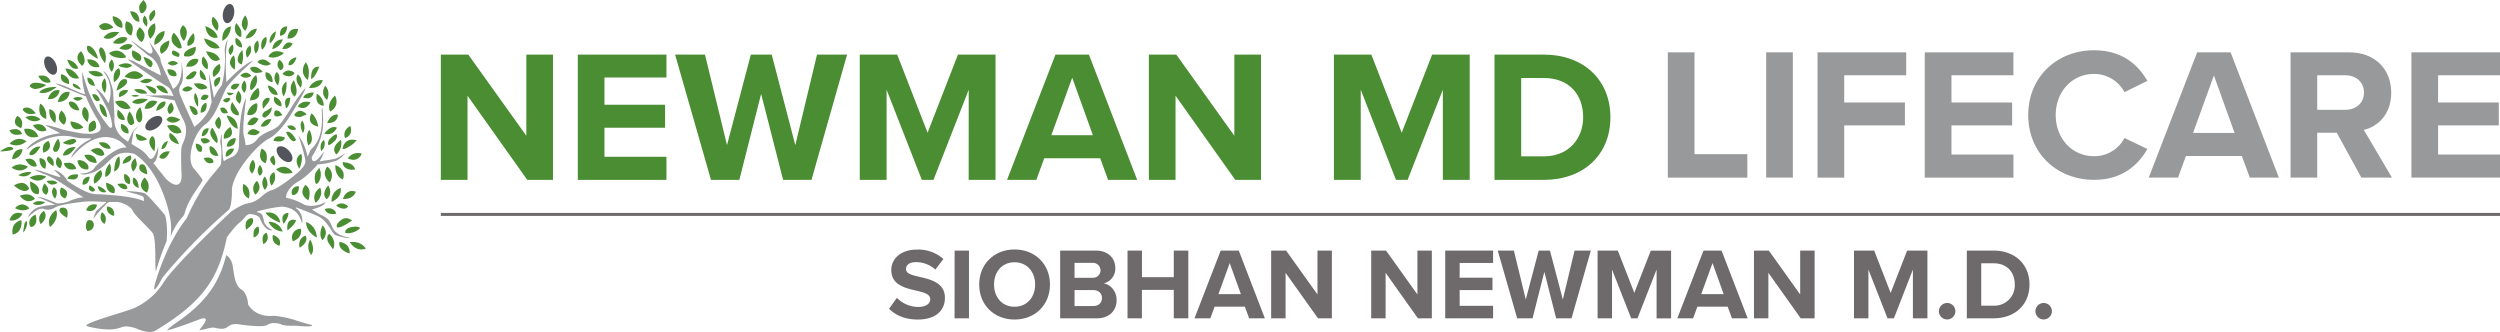 <svg xmlns="http://www.w3.org/2000/svg" id="Layer_1" data-name="Layer 1" viewBox="0 0 1135.22 150.77"><defs><style>.cls-1{fill:#52555b;}.cls-2{fill:#4a8d32;}.cls-3{fill:#97999a;}.cls-4{fill:#6e6a6b;}</style></defs><path class="cls-1" d="M71.35,58c-2,1.44-4.24,1.7-5.07.57s.1-3.22,2.07-4.66,4.24-1.7,5.07-.57-.1,3.21-2.07,4.66M106.26,6.65c-.48,2.4-2,4.12-3.35,3.85s-2.1-2.43-1.63-4.83,2-4.12,3.35-3.85,2.1,2.44,1.63,4.83M131,68.22c1.72,1.73,2.32,3.93,1.33,4.92s-3.19.39-4.92-1.33-2.32-3.93-1.33-4.92,3.19-.4,4.92,1.33M21.14,25.75c-1.27.58-1.48,2.85-.47,5.07s2.87,3.55,4.15,3,1.48-2.85.47-5.07-2.87-3.55-4.15-3"></path><path class="cls-2" d="M141.29,115.76a6.24,6.24,0,0,1-.43-7C141.47,109.84,143.22,113.37,141.29,115.76Zm17.46-.69a7.41,7.41,0,0,1-4.11-2.55,3.5,3.5,0,0,1-.51-2.62,5.45,5.45,0,0,1,3.54,1.56A4.7,4.7,0,0,1,158.75,115.07Zm5.35-1.79c-3,0-4.72-2.48-5.27-3.39h1.55a6.67,6.67,0,0,1,5.74,3A6.41,6.41,0,0,1,164.1,113.28Zm-14.92-3a4.1,4.1,0,0,1-.41-3.22,1.71,1.71,0,0,1,.8-.83c3.21,3,2.12,6,1.64,7Zm-13.12,2.21a5.35,5.35,0,0,1,.28-3.55,4,4,0,0,1,2.44-1.92,2.9,2.9,0,0,1,.31,2C138.84,110.22,137.82,111.4,136.06,112.48Zm-9.18-.9a4.42,4.42,0,0,1-2.53-1.73,4.15,4.15,0,0,1-.41-3.18,5.06,5.06,0,0,1,2.94,2.17A3.27,3.27,0,0,1,126.88,111.58Zm-7.29-.71c-.21-.71-.7-2.69,0-4a2.39,2.39,0,0,1,1.42-1.17,4.16,4.16,0,0,1,.51,2.88A3.83,3.83,0,0,1,119.59,110.87ZM133,109.56a3.91,3.91,0,0,1,3.61-5.68C136.8,104.7,137.31,107.94,133,109.56Zm13.42-.5c-.49-.57-1.86-2.67.08-6.72a5.27,5.27,0,0,1,1.49,3.25A4.82,4.82,0,0,1,146.4,109.06Zm-2.52-1.15c-1.17-.64-5-3-4.87-7.09C140.05,101.18,143.62,102.79,143.88,107.91Zm-28.65,0c-.12-.73-.36-2.76.51-4a2.36,2.36,0,0,1,1.55-1,4.12,4.12,0,0,1,.15,2.92A3.86,3.86,0,0,1,115.23,107.86ZM5.79,106.5a6,6,0,0,1,.48-4.21A5.16,5.16,0,0,1,9.75,100C9.87,101.15,10.06,105.68,5.79,106.5Zm152.41-.6a4.54,4.54,0,0,1-1.45-.21c-.08-2,2.26-2.43,2.36-2.45a10.75,10.75,0,0,1,2.41-.33c1.36,0,1.86.44,2,.66A8,8,0,0,1,158.2,105.9Zm-147.65-.28a24.48,24.48,0,0,1,.67-4.33c.21-.47.61-.84.82-.84a.12.12,0,0,1,.08,0c.07.08.23.37.13,1.39A6.83,6.83,0,0,1,10.55,105.62Zm117.78-.47a7.6,7.6,0,0,1-6.38-4.4h.21A6.3,6.3,0,0,1,128.33,105.15Zm-88.72-.29a4.47,4.47,0,0,1-.08-4.35,1.05,1.05,0,0,1,1.06-.54,4,4,0,0,1,1.14.2,2.69,2.69,0,0,1,.56,3.22,2.86,2.86,0,0,1-2.52,1.47Zm90.91-.22c-.11-.83-.28-2.85.65-4a2.45,2.45,0,0,1,2-.85,5.87,5.87,0,0,1,1.25.16C134.34,100.45,133.83,102.1,130.52,104.64Zm-18.79-.36c-.17-.77-.52-2.83.42-4.11a3,3,0,0,1,2.45-1.12,2.05,2.05,0,0,1,.34,1.5C114.82,101.4,114.16,102.72,111.73,104.28Zm41.76-1a.86.86,0,0,1-.27,0h0a.94.94,0,0,1-.33-.67c0-.48.27-1.3,1.79-2.52a3.7,3.7,0,0,1,5.13.07C155.79,103,154.06,103.3,153.49,103.3ZM22.7,103.13C21,98.74,24.55,96,25.53,95.37,26.84,99.33,23.62,102.36,22.7,103.13Zm-8.39-.07a.87.87,0,0,1-.71-.43,3.84,3.84,0,0,1-.07-2.75,4.6,4.6,0,0,1,2.65-2.42c.23.79.84,3.35-.49,4.77A2.19,2.19,0,0,1,14.31,103.06Zm4.15-1.32a4.45,4.45,0,0,1-.55-3.42,4.69,4.69,0,0,1,2-2.52,3.49,3.49,0,0,1,.77,2.67A5.74,5.74,0,0,1,18.46,101.74Zm29-.07a3.76,3.76,0,0,1-1.65-2,4.22,4.22,0,0,1,.51-3.3C47,96.81,49.06,98.48,47.48,101.67Zm81.3,0c-.31-.75-.91-2.54-.22-3.75a2.84,2.84,0,0,1,2.38-1.24C131,97.08,131.12,98.62,128.78,101.63Zm-1.56-.57c-1.22-.46-5.2-2.09-6.61-4.53a7.52,7.52,0,0,1,1.15-.09A5.13,5.13,0,0,1,127.22,101.06ZM5.43,100.15a5.89,5.89,0,0,1-1.09-.1c.21-.8,1.11-3.41,3.86-3.41a5.88,5.88,0,0,1,2,.4A5.58,5.58,0,0,1,5.43,100.15Zm25-1.23C27.58,97.31,27,96.16,27,95.48a1.37,1.37,0,0,1,.7-1.1h0a1.45,1.45,0,0,1,.26-.07l.57,0a2,2,0,0,1,1.74.75C31.05,96.14,30.61,98.18,30.41,98.92ZM51.8,98a4.43,4.43,0,0,1-2.63-1.48,3.55,3.55,0,0,1-.6-2.7h.12a3.17,3.17,0,0,1,2.38,1A4.11,4.11,0,0,1,51.8,98Zm99.29-.79c-1.36,0-3.06-.41-3.58-2.31a6.31,6.31,0,0,1,1.83-.3,3.25,3.25,0,0,1,3.36,2.44A8.64,8.64,0,0,1,151.09,97.23ZM41,95.85a5.92,5.92,0,0,1-1.86-.35,3.62,3.62,0,0,1,3.62-2.71,6.25,6.25,0,0,1,1.25.13A3.1,3.1,0,0,1,41,95.85ZM10.35,95.5a7,7,0,0,1-3.5-1,4.64,4.64,0,0,1,3.26-1.68,4.45,4.45,0,0,1,3.22,1.8A5.25,5.25,0,0,1,10.35,95.5Zm145.71-.73a6.19,6.19,0,0,1-3.39-1.42,3.73,3.73,0,0,1,2.45-1,4.6,4.6,0,0,1,3,1.4A2.58,2.58,0,0,1,156.06,94.77ZM17.19,93.07a5,5,0,0,1-2.29-.57,3.82,3.82,0,0,1,3-1.15,8.14,8.14,0,0,1,2.58.47A5,5,0,0,1,17.19,93.07Zm126.19-1a4.79,4.79,0,0,1-.64-3.18,5.82,5.82,0,0,1,2.65-3.64C145.79,86.1,146.84,89,143.38,92.11Zm7.2-.43c-.11-1-.15-4.52,4.11-6.33C154.87,86.29,155.16,89.65,150.58,91.68ZM13,91.36c-2,0-3.55-1.8-4-2.45a8.09,8.09,0,0,1,3-.63,4.46,4.46,0,0,1,3.87,2A4.6,4.6,0,0,1,13,91.36ZM140,91q-2.53-1.71-2.69-3.71A4.52,4.52,0,0,1,138.7,84C141.66,85.76,140.38,89.92,140,91Zm8.31-.54a3.26,3.26,0,0,1-1.09-2.38,6.19,6.19,0,0,1,1.87-3.84C151.17,88,148.92,90,148.3,90.46Zm8-.12-.64,0c.32-.88,1.52-3.61,4.15-3.61a5,5,0,0,1,1.74.34C161.33,87.79,160.18,90.34,156.33,90.34ZM25,90.21A4.72,4.72,0,0,1,23.64,87a3.43,3.43,0,0,1,.83-2,2.83,2.83,0,0,1,1.3,1.75A5.39,5.39,0,0,1,25,90.21Zm88-.08c-3.49-1.66-2.76-5.56-2.49-6.6C114.15,85.29,113.26,89.13,113,90.13Zm-83.45,0a3.48,3.48,0,0,1-2-1.63,4,4,0,0,1,.19-3.36c.57.18,2.25.82,2.68,2.11A3.18,3.18,0,0,1,29.51,90.13Zm103.62-1.54a.63.63,0,0,1-.49-.2,2,2,0,0,1-.2-1.38,2.73,2.73,0,0,1,2.95-2.42h.31c0,.69,0,3-1.78,3.79A2.12,2.12,0,0,1,133.13,88.59Zm-112.2-.13a2.88,2.88,0,0,1-1.73-1.94,4.5,4.5,0,0,1,1.09-3.29l1.29,1.85A2.82,2.82,0,0,1,20.93,88.46Zm95-.07a4.29,4.29,0,0,1-.55-4.67c.77-1.38,1.17-1.48,1.28-1.48s.2.2.2.2a4.11,4.11,0,0,1,.88,3.15A5,5,0,0,1,116,88.39Zm-98.64-.22a3.15,3.15,0,0,1-2.52-1c-1.24-1.43-1.16-3.92-1.09-4.77,2.18.92,3.5,2.06,3.92,3.4a3.22,3.22,0,0,1-.24,2.42Zm34.34-.51a3.24,3.24,0,0,1-2.38-1A5.07,5.07,0,0,1,48.23,83c.73.16,2.81.74,3.6,2.15a2.9,2.9,0,0,1,.05,2.52Zm15-.24a4.46,4.46,0,0,1-2.57-2.61c-.32-1.21.18-2.61,1.48-4.16A5.11,5.11,0,0,1,66.7,87.42Zm-19.43-.09a2.74,2.74,0,0,1-2-.75,3.34,3.34,0,0,1-.85-2,5.47,5.47,0,0,1,3.9,2.63A6.27,6.27,0,0,1,47.27,87.33ZM42.15,87a2.11,2.11,0,0,1-1.7-1,2.3,2.3,0,0,1,.32-1.83c2.13,1.18,2.39,1.86,2.34,2.17S42.42,87,42.15,87Zm-30.91-.28c-1.91,0-4.19-1.85-4.9-2.48a7,7,0,0,1,3.49-1.19,3.64,3.64,0,0,1,3.36,2.64A2.24,2.24,0,0,1,11.24,86.74Zm109-.49c-2.16-3.11-.59-5.41,0-6.07a5.36,5.36,0,0,1,1.19,3.87A3.78,3.78,0,0,1,120.19,86.25Zm-63.6-.34c-1.63,0-2.87-1.64-3.3-2.3a8.21,8.21,0,0,1,1.79-.23,2.81,2.81,0,0,1,2.13.75,2.29,2.29,0,0,1,.56,1.5A2.68,2.68,0,0,1,56.59,85.91ZM63,85.34a3.76,3.76,0,0,1-2.46-1.93,3.82,3.82,0,0,1,.07-2.8C62.68,81.29,62.92,84.36,63,85.34Zm60.32-1a5.22,5.22,0,0,1-.7-4.21,3.81,3.81,0,0,1,1.83-2A5.48,5.48,0,0,1,123.27,84.31Zm-85.79-.48a3.51,3.51,0,0,1,.55-2.5,3.41,3.41,0,0,1,2.57-1.14A4.19,4.19,0,0,1,39.72,83a2.87,2.87,0,0,1-2.22.86Zm-13.67,0a3.45,3.45,0,0,1-2.72-1.63,8.45,8.45,0,0,1,2-.25,4,4,0,0,1,3,1.07A4.14,4.14,0,0,1,23.81,83.78Zm35.09-.27a2.61,2.61,0,0,1-2-1,5.07,5.07,0,0,1-.45-3.66,3.93,3.93,0,0,1,2.38,2A3.81,3.81,0,0,1,58.9,83.51Zm84.82,0c-.21,0-.38-.26-.48-.48-.56-1.2-.51-4,.28-5l1.37-1.9a6.57,6.57,0,0,1-.19,6.43C144.2,83.36,143.87,83.48,143.72,83.48ZM42.88,83.42c-.34-.84-1.17-3.8,2.89-6.2a3.06,3.06,0,0,1,.49,2.13Q45.94,81.45,42.88,83.42Zm106.92-.57a5.68,5.68,0,0,1-2.33-3.94,4.88,4.88,0,0,1,1.16-3.26C152.12,78.24,150.34,81.91,149.8,82.85ZM17.12,82a6.32,6.32,0,0,1-3.65-1.36,8.74,8.74,0,0,1,4.25-1.14,8.19,8.19,0,0,1,3.27.67A5.33,5.33,0,0,1,17.12,82Zm138.55-.48c-3.48-1.65-3.47-5.44-3.39-6.54a5.79,5.79,0,0,1,3.55,3.1A4.76,4.76,0,0,1,155.67,81.51ZM33,81.48a9.1,9.1,0,0,1-2.36-.38c.18-.52.9-1.91,3.65-1.91a8.43,8.43,0,0,1,1.2.08,2.22,2.22,0,0,1-.46,1.49A2.57,2.57,0,0,1,33,81.48Zm14.84-1.14a7.36,7.36,0,0,1,2-6.08,5.77,5.77,0,0,1,.28,4.12A3.62,3.62,0,0,1,47.88,80.34ZM10.76,80.1a6.22,6.22,0,0,1-2.44-.56,9.57,9.57,0,0,1,4.83-1.45,6.75,6.75,0,0,1,1.11.08A4.15,4.15,0,0,1,10.76,80.1ZM118,79.7c-.49,0-.87-1.27-1-2.17h0a3.9,3.9,0,0,1,1.1-2.63c.45.63,1.8,2.75.57,4.3C118.37,79.53,118.14,79.7,118,79.7Zm-51.08-.53C66.1,79,64,78.33,63.4,77a2.32,2.32,0,0,1,.19-2.1,2,2,0,0,1,1-.31C65.83,74.59,66.64,76.22,66.87,79.17Zm47.64-.33a3.46,3.46,0,0,1-1.26-2.11,5.47,5.47,0,0,1,1.55-4.18C115.36,73.1,117,75.14,114.51,78.84Zm15.51,0a6.12,6.12,0,0,1-4.66-1.93,6.05,6.05,0,0,1,3.33-1.18,5.17,5.17,0,0,1,4.15,2.66A9.78,9.78,0,0,1,130,78.81ZM51.86,77.9c0-1.3.27-5.88,2.28-6.89C54.42,72.1,55.27,76.37,51.86,77.9Zm8.57,0a4.94,4.94,0,0,1-.81-3.17,4.56,4.56,0,0,1,1.85-2.92l.59,2.07C62.08,74,62.59,75.71,60.43,77.9ZM9,77.39a6.9,6.9,0,0,1-3.7-1.25,5.55,5.55,0,0,1,3.76-1.48,7.25,7.25,0,0,1,3.61,1.07A5,5,0,0,1,9,77.39Zm151.16-.34a4.84,4.84,0,0,1-3.82-1.31,3.15,3.15,0,0,1-.72-2.11c2.24.12,3.85.7,4.78,1.71a2.9,2.9,0,0,1,.79,1.67C160.86,77,160.51,77.05,160.19,77.05ZM32.5,77A3.61,3.61,0,0,1,29,74.16a8.36,8.36,0,0,1,1.89-.24,3.38,3.38,0,0,1,3.67,2.72A6.4,6.4,0,0,1,32.5,77Zm6.78-.07c-3.31,0-4-3.24-4.11-3.94a1.8,1.8,0,0,1,1-.27,4.52,4.52,0,0,1,2.42.89C40.68,75,40.17,76.5,40,76.89A5.62,5.62,0,0,1,39.28,76.94Zm-18.72-.3A3,3,0,0,1,19,75.7a5.39,5.39,0,0,1-1-3.89,3.15,3.15,0,0,1,2.36,1.09C20.93,73.73,21,75,20.56,76.64Zm115.36,0c-1.13-1.87-1.47-3.46-1-4.72a3.58,3.58,0,0,1,1.91-2C137.62,72.51,136.4,75.57,135.92,76.61ZM27.3,76.43a3.35,3.35,0,0,1-1.77-1.83,3.93,3.93,0,0,1,.65-3.29,4.19,4.19,0,0,1,1.87,2.39A3.36,3.36,0,0,1,27.3,76.43Zm-11.65-.78c-2.15,0-3.67-2.49-4.08-3.26a5.21,5.21,0,0,1,1.73-.33c2.61,0,3.29,2.66,3.42,3.39A3.16,3.16,0,0,1,15.65,75.65Zm8.57-.19c-2.43-1.53-2.93-2.64-2.91-3.31a1.56,1.56,0,0,1,.77-1.2,3.33,3.33,0,0,1,2,1.67A4.26,4.26,0,0,1,24.22,75.46Zm100.2-.31c-1.31-1.16-1.88-2.18-1.71-3a2.5,2.5,0,0,1,1.53-1.53c1,2.41.84,3.58.57,4.13A1,1,0,0,1,124.42,75.15Zm-68.79-.76a4.56,4.56,0,0,1,3.67-3.81,1.89,1.89,0,0,1,.16,1.78C58.82,73.66,56.48,74.23,55.63,74.39Zm39.75-.25c-1.84,0-2.62-1.77-2.84-2.42a10.05,10.05,0,0,1,1.62-.16,2.88,2.88,0,0,1,2.36.83,1.91,1.91,0,0,1,.39,1.41A4.17,4.17,0,0,1,95.38,74.14Zm25.19,0a3.84,3.84,0,0,1-2.09-1.82c-.61-1.24-.5-2.87.32-4.85a3.79,3.79,0,0,1,2,1.81A6.14,6.14,0,0,1,120.57,74.12Zm-76.82-.18a5.52,5.52,0,0,1-5.45-3.55,8.53,8.53,0,0,1,1.53-.14,4,4,0,0,1,3.05,1.1,4.1,4.1,0,0,1,1,2.59Zm116.82-1.37a6,6,0,0,1-2.61-.69,5.53,5.53,0,0,1,4.51-2.42,6.89,6.89,0,0,1,1.76.24A4,4,0,0,1,160.57,72.57ZM5.5,72.25c.12-1,.79-4.49,4.26-4.49l.44,0A4.84,4.84,0,0,1,5.5,72.25Zm68.31-.14a2.26,2.26,0,0,1-1.5-.68,4.19,4.19,0,0,1,4.14-2.69,5.73,5.73,0,0,1,.67,0C76.09,71,75,72.11,73.81,72.11Zm29-1a.28.28,0,0,1-.24-.1c-.08-.12-.23-.54.2-1.91a3,3,0,0,1,2.65-1.64,3.83,3.83,0,0,1,.86.11,4.9,4.9,0,0,1-2.3,3A2.78,2.78,0,0,1,102.76,71.09Zm-56.85-.33c-1.78,0-4.06-1.89-4.79-2.54a6.71,6.71,0,0,1,3.13-1c2.38,0,3,2.36,3.09,2.89A1.79,1.79,0,0,1,45.91,70.76Zm52.76,0a3.47,3.47,0,0,1-2.91-1.13,4.43,4.43,0,0,1-.55-3.3c2.35.16,3.59,3.44,3.91,4.42Zm-69.31-.15a3.41,3.41,0,0,1-.89-.12h0c.32-1.07,1.52-3.75,5.62-3.75h.22C33.72,67.67,31.9,70.57,29.36,70.57Zm-15.23-.12a.86.86,0,0,1-.79-.37c-.1-.22-.11-.74.87-1.83a4.78,4.78,0,0,1,3.58-1.76,3.9,3.9,0,0,1,.55,0c-2.22,3.71-3.54,3.82-3.69,3.82h-.08l-.07,0A.8.8,0,0,1,14.13,70.45Zm138.62-.3a3.27,3.27,0,0,1-1.05-2.35c0-1.41,1.05-2.87,3.06-4.35A6.9,6.9,0,0,1,152.75,70.15Zm-133-.78A4.8,4.8,0,0,1,19.7,66,3.85,3.85,0,0,1,22,64a3.53,3.53,0,0,1,.63,2.79C22.36,67.86,21.39,68.72,19.75,69.37Zm5.39-.47a1,1,0,0,1-.74-.27,1.8,1.8,0,0,1-.34-1.3c.49-1.43,1.52-3.83,2.31-4.33a4.63,4.63,0,0,1-.49,5.76A2.27,2.27,0,0,1,25.14,68.9Zm65.89,0a1.71,1.71,0,0,1-1.23-.51,4.6,4.6,0,0,1-.93-3.22,3.56,3.56,0,0,1,2.58,1.17,2.66,2.66,0,0,1-.07,2.53A1.56,1.56,0,0,1,91,68.88ZM0,68.76c.94-.71,3-2.07,4.51-2.07a1.78,1.78,0,0,1,1.3.48c.19.19.27.35.22.47C5.74,68.35,2.53,68.7,0,68.76Zm70.13-.05c-1.56-1.5-2.34-3-2.31-4.35A3.69,3.69,0,0,1,69,61.84a1.14,1.14,0,0,1,.79.45C70.84,63.65,70.34,67.44,70.13,68.71Zm75.67-.13c-.79-3.32.74-4.67,1.32-5A4.21,4.21,0,0,1,145.8,68.58Zm-72.17-.9-.29,0a4.09,4.09,0,0,1,2.91-3.72C76,64.93,75.23,67.68,73.63,67.68Zm82.33,0c-.23,0-.28-.08-.3-.11s-.15-.41.28-1.41A4.14,4.14,0,0,1,160,63.43a7.17,7.17,0,0,1,2,.31l-1.74,1.69C159.42,66,157,67.68,156,67.68ZM49.14,67.55a5.15,5.15,0,0,1-4.26-2.8,7.48,7.48,0,0,1,1.36-.14,4,4,0,0,1,4.08,2.79A4.89,4.89,0,0,1,49.14,67.55Zm54.27-1H103a3.88,3.88,0,0,1,3.91-3.83H107a4,4,0,0,1-.78,2.77A3.56,3.56,0,0,1,103.41,66.57ZM139.92,66c-1.33-4.8.11-6.56.66-7,1.07,2.32,1.32,4.25.73,5.58A3,3,0,0,1,139.92,66ZM7.4,66a7,7,0,0,1-3-.71,5.85,5.85,0,0,1,4.39-2.25A6,6,0,0,1,12,64.15,6.88,6.88,0,0,1,7.4,66Zm141.89-.21a.31.31,0,0,1-.34-.22,3.46,3.46,0,0,1,1-2.69l.23-.2C151,61.93,152,61,152.7,61l.14,0c.18.35.8,2-2,4A2.92,2.92,0,0,1,149.29,65.82ZM31.51,65.68a6.68,6.68,0,0,1-3-.8,10.49,10.49,0,0,1,4.69-1.81c1.23,0,1.42.8,1.45,1.06A3.92,3.92,0,0,1,31.51,65.68Zm49.72-.19c-2.16-.55-3.53-1.43-4.09-2.64a3.34,3.34,0,0,1,0-2.53A8.5,8.5,0,0,1,81.23,65.49ZM93,65.16c-1,0-1.57-.72-1.85-2.15a6.51,6.51,0,0,1,1.64-.24,2.47,2.47,0,0,1,2.52,1.43A4.36,4.36,0,0,1,93,65.16Zm5.55-.08c-2.08-1.79-3.11-3.46-3.06-5a3,3,0,0,1,.94-2.06c2.7,4.17,2.41,5.83,2.41,5.85Zm28-.84a10.23,10.23,0,0,1-2.38-.33,2.52,2.52,0,0,1,2.67-2,7.29,7.29,0,0,1,2.52.54,1.83,1.83,0,0,1-.51,1.06A3.11,3.11,0,0,1,126.56,64.24Zm6.85-.13c-1.35,0-2.92-2.76-3.51-4a1.37,1.37,0,0,1,.82-.29c1.64,0,3.38,3,3.73,3.66A1.34,1.34,0,0,1,133.41,64.11Zm-69.24-.18a2.18,2.18,0,0,1-1.68-.66,3.89,3.89,0,0,1-.75-2.51,15.15,15.15,0,0,1,5.15,2.44A6.76,6.76,0,0,1,64.17,63.93Zm37.51-1c-.14-.69-.36-3.18,2.93-5.28.32.57,1.15,2.27.51,3.57C104.66,62.22,103.5,62.8,101.68,63Zm55-.27c-.29-.75-1.09-3.55,2.39-5.45a4.77,4.77,0,0,1,.1,3.38A4,4,0,0,1,156.66,62.71ZM15.1,62.36A3.9,3.9,0,0,1,11,58.54a8.94,8.94,0,0,1,1.14-.07,5.06,5.06,0,0,1,5.23,3.58A9.45,9.45,0,0,1,15.1,62.36Zm76.73-.57h-.24c.32-3.08,1.87-3.54,2.77-3.54a2.61,2.61,0,0,1,.46,0C94.14,61.33,92.67,61.79,91.83,61.79Zm23.35-.42a7.66,7.66,0,0,1-2.83-.64c.67-1.37,1.57-2.07,2.68-2.07a3,3,0,0,1,1.54.44l1.43.74A3,3,0,0,1,115.18,61.37ZM7.71,61.21a3.52,3.52,0,0,1-3.45-2,7.34,7.34,0,0,1,2.61-.58A3.08,3.08,0,0,1,10,60.83,7.86,7.86,0,0,1,7.71,61.21Zm141.12-.28a5,5,0,0,1-1.53-.25c1.84-2.44,3.39-3,4.38-3A2.68,2.68,0,0,1,153,58C151.75,60.42,150.05,60.93,148.83,60.93Zm-68.4-.32c-2.65,0-4.13-2.74-4.52-3.58a8.84,8.84,0,0,1,2-.25,4.29,4.29,0,0,1,4.52,3.35A4.88,4.88,0,0,1,80.43,60.61Zm-22,0a3.83,3.83,0,0,1-3-1.4,3.92,3.92,0,0,1-.39-3c3.9,1.3,3.33,4,3.3,4.08v.05Zm79.11-.21c-1.16-2.39-1.11-3.82-.85-4.61a2.07,2.07,0,0,1,.63-1C139,57.69,138,59.68,137.56,60.38Zm-97.21-.67c-.1-.73-.39-3.43.95-4.13l0,0,0,0a2.38,2.38,0,0,1,1.36-.82c.65,0,.9,1,1,1.84a2.66,2.66,0,0,1-.54,2.18,3.8,3.8,0,0,1-2.73,1ZM19.2,59.64c-2.32,0-3.8-2.09-4.23-2.8a7.4,7.4,0,0,1,2.39-.45,3.76,3.76,0,0,1,3.73,2.82A4.71,4.71,0,0,1,19.2,59.64ZM133.1,59a2.66,2.66,0,0,1-2.64-1.8,4,4,0,0,1,1.36-.25,2.79,2.79,0,0,1,2.64,1.83A4.54,4.54,0,0,1,133.1,59ZM34.94,58.7A2.6,2.6,0,0,1,33,57.94a4.53,4.53,0,0,1-1-2.8c4.11.45,5.47,2.23,5.81,2.81A7.07,7.07,0,0,1,34.94,58.7Zm64.57-.09a3.81,3.81,0,0,1-1.78-2.55c-.08-1,.49-2,1.7-3.05A4.75,4.75,0,0,1,99.51,58.61Zm8.47-.09c-3.12-.87-4.67-4.88-5.07-6.06,5.08.69,5,5.73,5,5.95ZM9.6,58.21C8,57.58,7,56.74,6.78,55.72a3.88,3.88,0,0,1,1.08-3.06,3.78,3.78,0,0,1,2.05,2.2A5,5,0,0,1,9.6,58.21Zm109.84-.71a3.48,3.48,0,0,1-1.07-.18c.35-.76,1.66-3.23,4.13-3.23a3.78,3.78,0,0,1,.74.07C122.91,55,121.69,57.5,119.44,57.5Zm25.08,0c-2-.46-3.17-1.27-3.62-2.4a4.42,4.42,0,0,1,.59-3.61C143.64,53.13,144.35,56.44,144.52,57.48ZM114,56.89a3.54,3.54,0,0,1-1.71-.5c.31-.69,1.52-3.08,3.34-3.08a2.93,2.93,0,0,1,1.74.69C117.08,54.62,116,56.89,114,56.89ZM59.57,56.8c-.46,0-.9-.36-1.31-1.07-1.17-2,.09-4.4.55-5.15a8.8,8.8,0,0,1,2.12,5.3A2,2,0,0,1,59.57,56.8Zm-30.49-.18a4.39,4.39,0,0,1-2.26-2.52,4.75,4.75,0,0,1,1.08-3.94A6.4,6.4,0,0,1,30,53.9,3.77,3.77,0,0,1,29.08,56.62Zm119.84-.75h-.34a6.76,6.76,0,0,1,2.32-3.22,5.54,5.54,0,0,1,2-.7c.32,0,.41.12.43.16s.18.44-.11,1.25C152.44,55.54,150.19,55.87,148.92,55.87ZM25.07,55.8c-2.93-1.83-2.76-5.29-2.65-6.23a3.56,3.56,0,0,1,2.39,1.64C25.75,52.8,25.28,55,25.07,55.8Zm53.44-.11a4,4,0,0,1-2.87-1.31A2.3,2.3,0,0,1,77.94,53a8.17,8.17,0,0,1,3.9,1.36A5.54,5.54,0,0,1,78.51,55.69Zm-15.29-.1c-.69,0-1.23-1.43-1.37-1.93a5.11,5.11,0,0,1,1.88-5c.39,1.08,1.59,4.83.29,6.43A1.18,1.18,0,0,1,63.22,55.59Zm-23.46-.17a6.29,6.29,0,0,1-2.42-3.55,4.32,4.32,0,0,1,.9-3.32,3.29,3.29,0,0,1,1.54,1.54C40.45,51.41,40.44,53.2,39.76,55.42Zm-24.08-.34a6.29,6.29,0,0,1-4.15-1.84,6.93,6.93,0,0,1,2.86-.65,5.79,5.79,0,0,1,4,1.62A4.72,4.72,0,0,1,15.68,55.08Zm40.56-.58a3.07,3.07,0,0,1-2.5-1c-.6-.8-.68-2.06-.23-3.74.83.67,3.29,2.86,3.12,4.76ZM21,54a4.27,4.27,0,0,1-2.72-2.12,6.83,6.83,0,0,1,0-4.82C21.28,48.86,21.06,53,21,54Zm99.13-.61a1.21,1.21,0,0,1-.9-.53h0a1.7,1.7,0,0,1,.06-1.11,3.15,3.15,0,0,1,1.9-1.58l2.25-1.47a5,5,0,0,1-2.29,4.12A1.56,1.56,0,0,1,120.08,53.41Zm-71.49-.14c-3.09-.88-3.42-4.79-3.45-6.05l0,0h.06C48.09,47.82,48.53,52.09,48.59,53.27Zm87.1-.14c-1,0-1.81-.3-2-.71s.14-.77.74-1.29a2.86,2.86,0,0,1,1.9-.8A4.23,4.23,0,0,1,139.25,52l-2.06.78,0,0A2.35,2.35,0,0,1,135.69,53.13Zm-10-.23a1.39,1.39,0,0,1-1-.34,1.22,1.22,0,0,1-.23-1c.14-1.41.82-1.41,1-1.41a3.09,3.09,0,0,1,1.48.56l1.27,1.57A8.08,8.08,0,0,1,125.7,52.9Zm-17.78-.5a3.3,3.3,0,0,1-1.27-.36,3.89,3.89,0,0,1-1.85-2.23,4.39,4.39,0,0,1,.66-3.43L108.34,51c.07.19.27.93,0,1.26A.53.53,0,0,1,107.92,52.4Zm5.4-.12a5.05,5.05,0,0,1-1.1-.13,6.4,6.4,0,0,1,3.32-4.94,1.64,1.64,0,0,1,.75-.26.44.44,0,0,1,.35.15c.15.19.35.75,0,2.38A3.19,3.19,0,0,1,113.32,52.28Zm-24.58,0c-.74,0-1.51-.83-2.22-2.41L86,48c1,.15,3.75.82,3.78,3.61A1.51,1.51,0,0,1,88.74,52.25ZM14.05,51.8a4.11,4.11,0,0,1-2.13-.49c-.62-.35-1.57-1.09-1.55-1.63,0-.22.19-.42.55-.6a2.84,2.84,0,0,1,1.2-.26,4.78,4.78,0,0,1,2.62,1l1.53,1.61A6.88,6.88,0,0,1,14.05,51.8Zm62.9,0a3,3,0,0,1-.89-2,4.5,4.5,0,0,1,1.7-3.24,4.19,4.19,0,0,1,1.07,3A3.23,3.23,0,0,1,77,51.75Zm25.24-.29c-1.32,0-2-.81-2.16-2.39a2.36,2.36,0,0,1,1.07-.28c1,0,1.84.84,2.38,2.44A4.21,4.21,0,0,1,102.19,51.46ZM91.1,51.15c0-.87.21-3.95,2.57-4.49a4.72,4.72,0,0,1-.43,3.53A2.69,2.69,0,0,1,91.1,51.15Zm58.8-.49c-1.63-3.46,1.35-6.49,2.2-7.26a5.52,5.52,0,0,1,.49,4.31A5.72,5.72,0,0,1,149.9,50.66Zm-79-.32c.18-1.07,1-4.21,4.11-4.29A2.14,2.14,0,0,1,75,47.57C74.47,48.69,73.08,49.64,70.93,50.34ZM35.58,50.1a4.65,4.65,0,0,1-3.67-1.72c-.33-.52-.77-1.53-.53-2q.15-.27.69-.27a3.06,3.06,0,0,1,.56.06c2.31.42,3.16,3.06,3.38,3.88Zm21.69-.6c-1.39,0-3.36-.57-5-3.24a5.09,5.09,0,0,1,2.27-.57c1.88,0,3.49,1.14,4.79,3.4A5.57,5.57,0,0,1,57.27,49.5Zm62.22-.09a6.24,6.24,0,0,1-.2-3h0s.79-2,2.27-2h.22c.33,0,.53.15.61.34.22.52-.4,1.55-.63,1.87Zm-52.84,0a4.64,4.64,0,0,1-1-.11c.2-.81,1.06-3.62,3.82-3.62a5.7,5.7,0,0,1,2,.44C71.09,46.89,69.32,49.41,66.65,49.41Zm63.3-.22c-.25-.74-.9-2.94-.13-4.09a1.85,1.85,0,0,1,1.65-.72l.36,0C131.77,45.23,131.45,48.2,130,49.19Zm7.56-.14a4.72,4.72,0,0,1-2.3-.69,4.37,4.37,0,0,1,3.94-2.18,7,7,0,0,1,1.81.25C140.64,47.11,139.56,49.05,137.51,49.05Zm-47.7-.59c-.07-.05-.34-.27-.9-1.45-1.3-2.8-.6-4.29-.23-4.81A7.47,7.47,0,0,1,90,46.77,4.11,4.11,0,0,1,89.81,48.46Zm38-.17a4.2,4.2,0,0,1-3.13-1.89,3.19,3.19,0,0,1-.07-2.45C127.87,45.08,127.91,47.53,127.83,48.29ZM147,48a3.36,3.36,0,0,1-2.61-1.28c-1-1.34-.67-3.39-.51-4.15A6.22,6.22,0,0,1,147,48Zm-84.33-.82A6.39,6.39,0,0,1,60,46.53c.26-.47,1.24-1.72,4.39-1.72a16.26,16.26,0,0,1,2.72.25A6.2,6.2,0,0,1,62.65,47.14Zm45.24-.94c-.09-.08-1.84-1.68.33-5,.61.57,2.34,2.63.58,5.92Zm-5.12.29a2.08,2.08,0,0,1-1.51-1,3.92,3.92,0,0,1,2.27-1.12,1.23,1.23,0,0,1,1.11.68C104,46,103.39,46.49,102.77,46.49ZM26.26,46.3c.23-1,1.26-4.6,4.49-4.6a5.24,5.24,0,0,1,.86.07,4.85,4.85,0,0,1-1.25,3A5.63,5.63,0,0,1,26.26,46.3Zm18-.4c-.94,0-1.77-1-2.4-3a2.25,2.25,0,0,1,.75-.13c.83,0,2,.47,2.75,2.69A1.76,1.76,0,0,1,44.29,45.9Zm-9-.16a2.77,2.77,0,0,1-2-1.1,4.22,4.22,0,0,1,2.18-.58,5.61,5.61,0,0,1,2.14.46A3.42,3.42,0,0,1,35.27,45.74Zm78.3-.08c0-.8.28-3.39,3.67-5.8a5.25,5.25,0,0,1,.36,3.7,3.1,3.1,0,0,1-2,1.73Zm-21.23-.29c-.36,0-.82-.09-1-.38s.23-1.12.42-1.35A1.65,1.65,0,0,1,93.19,43a3.16,3.16,0,0,1,1.51.45,2.34,2.34,0,0,1-2.25,2Zm56.2,0a4.68,4.68,0,0,1-1.79-3,5.27,5.27,0,0,1,.9-3.38C150.06,41.28,148.94,44.44,148.54,45.36ZM22.28,45a5.24,5.24,0,0,1-.55,0c.3-.94,1.52-4.09,4.39-4.09a5.08,5.08,0,0,1,.93.1A4.47,4.47,0,0,1,22.28,45Zm117.21-.39a6.53,6.53,0,0,1-1.79-.28c.18-.58,1-2.25,4.7-2.36A2.74,2.74,0,0,1,139.49,44.63Zm-85.33-.52a2.73,2.73,0,0,1,.31-2.31A3.26,3.26,0,0,1,57,40.89a7.19,7.19,0,0,1,1.23.1C57.39,43,54.92,43.87,54.16,44.11Zm7.2-.18a3.17,3.17,0,0,1-1.73-.49,7.46,7.46,0,0,1,2-.32,2.32,2.32,0,0,1,1.49.41A4.35,4.35,0,0,1,61.36,43.93Zm72.41,0a5.46,5.46,0,0,1-1.78-3.8,6,6,0,0,1,1.43-3.67c2,4.61,1,6.48,1,6.5Zm-5-.13c-2-3.8.38-6.09,1.3-6.78C130.39,41.15,129.21,43.15,128.73,43.79Zm-24.41-.5c-.76,0-1.16-.83-1.32-1.3l3.09.29A2.82,2.82,0,0,1,104.32,43.29Zm21-.21c-2.77,0-3.56-3.25-3.74-4.28A5.8,5.8,0,0,1,126.15,43,4.57,4.57,0,0,1,125.27,43.08Zm-55.13-.53c-1.15,0-3.21-2.38-4.23-3.72,1.17.16,4,.67,4.78,1.92a1.32,1.32,0,0,1,.12,1.2C70.62,42.49,70.33,42.55,70.14,42.55Zm-5,0a5.16,5.16,0,0,1-4.36-1.9,10.24,10.24,0,0,1,1.9-.2c2.73,0,3.76,1.38,4.08,1.95A9.39,9.39,0,0,1,65.17,42.52Zm11.19-.13A6.21,6.21,0,0,1,71,39.15a4.11,4.11,0,0,1,1.45-.29C74.84,38.86,76,41.49,76.36,42.39Zm-28.78-.14a5.83,5.83,0,0,1-1.38-4.19,4.42,4.42,0,0,1,1.36-2.56A8.52,8.52,0,0,1,47.58,42.25Zm-28,0a4.92,4.92,0,0,1-1.83-.34c.4-.61,2.11-2.46,8-2.47C24.74,40.26,22.25,42.22,19.57,42.22ZM111,42.15a3.79,3.79,0,0,1-1.28-2.42,4.24,4.24,0,0,1,1.35-3.17A5.11,5.11,0,0,1,111,42.15Zm-26.31-.57a3,3,0,0,1-1.95-.79,3.61,3.61,0,0,1,2.6-1.58,3.09,3.09,0,0,1,2.07.94A4,4,0,0,1,84.71,41.58Zm-31.79-.41c.28-1.33,1.28-5.26,3.56-5.26a2.52,2.52,0,0,1,.86.17h0a1.29,1.29,0,0,1,.39,1.06C57.63,38,56.71,39.36,52.92,41.17ZM114,40.84a.28.28,0,0,1-.25-.16c-.43-.68,0-2.9.25-3.52s1.26-2.61,2.32-3A5.34,5.34,0,0,1,115.22,40C114.54,40.74,114.18,40.84,114,40.84Zm-7.8-.16a1.93,1.93,0,0,1-1.31-.64,1.73,1.73,0,0,1,.38-1.24,2.92,2.92,0,0,1,2.34-.79,10,10,0,0,1,1.17.08C108.49,38.81,107.52,40.68,106.23,40.68Zm-69.57,0c-2.77-.69-3.4-1.52-3.53-2a.91.91,0,0,1,.16-.79C35.67,38.68,36.43,40,36.66,40.64Zm55.16,0c-2.09,0-3.36-2-3.76-2.72a13.74,13.74,0,0,1,1.74-.13c3.23,0,4.18,1.57,4.4,2.09A4.57,4.57,0,0,1,91.82,40.6Zm-75.47-.25a3.65,3.65,0,0,1-2.84-1.28c.08-.36.53-1.58,2.77-1.58A13.33,13.33,0,0,1,21,38.6,8.91,8.91,0,0,1,16.35,40.35Zm125.12-.43a8.79,8.79,0,0,1-1.08-.07,6.08,6.08,0,0,1,5.49-3.56,5.74,5.74,0,0,1,.7,0C145.74,39.29,143.35,39.92,141.47,39.92Zm-4.87-.17c-2.89-3-1.78-5.38-1.36-6A4.84,4.84,0,0,1,136.6,39.75Zm-38.89-.32a3.68,3.68,0,0,1-.23-3A3.22,3.22,0,0,1,100,35,4.55,4.55,0,0,1,97.71,39.43ZM43.06,39a3.72,3.72,0,0,1-2.52-1,3.67,3.67,0,0,1-.82-2.75C40.4,35.25,42.39,35.6,43.06,39Zm83.17-.24a4.9,4.9,0,0,1-1.59-3.36,4.28,4.28,0,0,1,1-2.71C127.76,34.23,126.64,37.71,126.23,38.77Zm-94.94-.59c-.63-.11-2.56-.56-3.34-1.88a3,3,0,0,1-.06-2.61,5.36,5.36,0,0,1,3,2A3.3,3.3,0,0,1,31.29,38.18Zm34.78-.42a6,6,0,0,1-2.5-.63,5,5,0,0,1,3.33-1.34,5.49,5.49,0,0,1,2.28.53A4.12,4.12,0,0,1,66.07,37.76Zm-44.48-.2c-1.22,0-2.91-.54-4.19-3.06A6.85,6.85,0,0,1,19,34.3a3.87,3.87,0,0,1,4,3A4.12,4.12,0,0,1,21.59,37.56Zm30.17-.26c-.22-1.13-.72-5,2.26-6.35a4.28,4.28,0,0,1,.44,2.85A5.8,5.8,0,0,1,51.76,37.3Zm72,0a3.68,3.68,0,0,1-2.69-1.5,4.11,4.11,0,0,1-.4-3C123.7,33.15,123.83,36.33,123.8,37.25Zm-30.31-1a2.54,2.54,0,0,1-2.19-.92c-.84-1.12-.52-3-.35-3.74a7.07,7.07,0,0,1,2.7,4.66Zm46.3,0a5.53,5.53,0,0,1-2.21-3.73,6.46,6.46,0,0,1,1.33-4.25C141,31,140.11,35.07,139.79,36.23ZM85.58,36l-.48,0h0s-.5-.12-.57-.44,0-.67,1.18-1.56c.05,0,1.43-1.65,2.65-1.65a1.23,1.23,0,0,1,.93.44C89.13,33.36,88.28,36,85.58,36Zm55.72-.08c-.11-2.25.27-3.86,1.13-4.78a2.76,2.76,0,0,1,2-.85,3.4,3.4,0,0,1,.51,0C143.41,34.64,141.87,35.68,141.3,35.92Zm-80-.09a13.59,13.59,0,0,1-4.76-1c.55-.66,2.27-2.48,4.46-2.48a5.47,5.47,0,0,1,4,2.08A4.32,4.32,0,0,1,61.35,35.83Zm-26.69-.16c-3.32,0-4.59-3.52-4.89-4.51H30c3.43,0,5.41,3.41,5.9,4.37A5.62,5.62,0,0,1,34.66,35.67Zm77-.37a3.57,3.57,0,0,1-2.43-1A3.59,3.59,0,0,1,111.64,33a3.23,3.23,0,0,1,2.43,1.41A4.24,4.24,0,0,1,111.64,35.3ZM97,35a3.8,3.8,0,0,1-.32-2.56,5.76,5.76,0,0,1,3-3.39,3.19,3.19,0,0,1,.35,2.06C99.86,32.46,98.83,33.77,97,35Zm-52.47-.29a5.55,5.55,0,0,1-4.43-2.25,17.5,17.5,0,0,1,2.38-.18,5.14,5.14,0,0,1,3.66,1.07,1.81,1.81,0,0,1,.54,1A7.26,7.26,0,0,1,44.55,34.72Zm86.64-.06a5.42,5.42,0,0,1-2.94-1.08l.08,0,0,0A3.68,3.68,0,0,1,131.08,32a4.18,4.18,0,0,1,2.69,1.17A3,3,0,0,1,131.19,34.66Zm-52,0a6.07,6.07,0,0,1-1.75-.35h0A3.87,3.87,0,0,1,76,31.49c.15,0,.39,0,.67,0,1.07,0,2.94.25,3.4,1.89a1.09,1.09,0,0,1,0,1A1,1,0,0,1,79.15,34.62Zm37.59-1.54a3,3,0,0,1-3.2-2.23,3.31,3.31,0,0,1,1.8-.56c1.85,0,3.39,1.68,3.91,2.32A7.79,7.79,0,0,1,116.74,33.08Zm-66-.52a4.47,4.47,0,0,1-1.29-2.9A3.76,3.76,0,0,1,50.81,27,4.63,4.63,0,0,1,50.77,32.56Zm76.64-.68A3.57,3.57,0,0,1,126,29.33a3.31,3.31,0,0,1,.9-2.17,4,4,0,0,1,1.76,2.44,2.52,2.52,0,0,1-.35,1.73Zm-20.8-.34a4.1,4.1,0,0,1-2.2-3.05,4.68,4.68,0,0,1,1.71-3.33C107,26.32,106.81,29.84,106.61,31.54Zm-12.44-.06a4.6,4.6,0,0,1-2.43-2.79,4.51,4.51,0,0,1,.54-3.14C95.05,28.34,94.45,30.76,94.17,31.48Zm-59.5-.23c-2.63,0-3.8-3.12-4.12-4.15a5.91,5.91,0,0,1,5,4A3.81,3.81,0,0,1,34.67,31.25Zm23.09-.43c-.92-.05-3.24-.35-4-1.17a7.7,7.7,0,0,1,3.43-.93,4.68,4.68,0,0,1,1.92.4c.76.34.8.59.79.65C59.83,30.17,58.6,30.63,57.76,30.82Zm10.77-.29c-2-.46-3-3.62-3.38-4.73,2.44.7,3.86,1.64,4.11,2.72A2.33,2.33,0,0,1,68.53,30.53ZM44,30.5a4,4,0,0,1-4.37-3.56H40c4.1,0,5,2.68,5.16,3.48A8.5,8.5,0,0,1,44,30.5Zm41.58-.23a10.34,10.34,0,0,1-1.08-.06c.29-.85,1.42-3.5,4.11-3.5a5.21,5.21,0,0,1,1.46.23,3.4,3.4,0,0,1-.88,2.11A4.79,4.79,0,0,1,85.58,30.27Zm-48.24-.35c-.51-.42-2.16-1.92-2.18-3.72a3.82,3.82,0,0,1,1.64-2.95,7.25,7.25,0,0,1,1.66,4.4A3.41,3.41,0,0,1,37.34,29.92Zm83.44-.16a6.89,6.89,0,0,1-3.88-1.58A3,3,0,0,1,119.21,27a4.26,4.26,0,0,1,2.35.85L123,29A3.53,3.53,0,0,1,120.78,29.76Zm-42.4-.05a3.14,3.14,0,0,1-2.2-1,3.38,3.38,0,0,1,2.31-1,3.77,3.77,0,0,1,2.36,1A4,4,0,0,1,78.38,29.71Zm53.08-.1a2.56,2.56,0,0,1-.39,0,2.67,2.67,0,0,1,.38-1.76A4.79,4.79,0,0,1,134.64,26C134.4,26.94,133.54,29.61,131.46,29.61Zm-21.71-.36a2.36,2.36,0,0,1-1.59-1.13c-.47-.91-.24-2.23.69-3.93L110,22.71A11.4,11.4,0,0,1,109.75,29.25Zm-62.1-.57C45,25.24,45,23,45,22.93c0-.58.38-1.4.89-1.4.24,0,.75.19,1.45,1.43A7.51,7.51,0,0,1,47.65,28.68Zm15.83-.9a4.35,4.35,0,0,1-3.2-2,3.88,3.88,0,0,1-.15-2.93c2.42.89,3.81,1.95,4,3.07A2.16,2.16,0,0,1,63.48,27.78ZM98,27.64c-2.41,0-4-3.25-4.43-4.32,4.91.4,6.05,3.05,6.26,3.72A3.39,3.39,0,0,1,98,27.64Zm-53.52-1c-1.09-.2-3.42-2.15-4.27-2.93a3.11,3.11,0,0,1-.64-2.63.48.48,0,0,1,.48-.31,2.4,2.4,0,0,1,1.19.46C43.49,22.67,44.29,25.72,44.48,26.65Zm11.06-.27c-1.11,0-4.74-.16-6-2.29A6.48,6.48,0,0,1,52.86,23a4.49,4.49,0,0,1,3,1.15c1.33,1.16,1.34,1.65,1.28,1.8s-.63.39-1.11.39h-.49Zm56.62-.2c-1.41-3.54.76-5.1,1.44-5.49C115,23.45,112.9,25.56,112.16,26.18Zm11.83,0a4.94,4.94,0,0,1-2.12-.45,4.2,4.2,0,0,1,3.87-2.48,7.34,7.34,0,0,1,3.18.85A7.68,7.68,0,0,1,124,26.14Zm-42.92-.31c-2.21-.44-2.84-1.12-3-1.62a1.58,1.58,0,0,1,.44-1.36c2.25.63,2.86,1.36,3,1.86A1.33,1.33,0,0,1,81.07,25.83Zm4.09-.2a7,7,0,0,1-1.56-.18,2,2,0,0,1,.25-1.5c1-1.64,4.06-2.51,5-2.74a4.48,4.48,0,0,1-.89,3.39A3.58,3.58,0,0,1,85.16,25.63ZM104.63,25a2.8,2.8,0,0,1-.81-2.28,4.22,4.22,0,0,1,1.86-2.52A4.38,4.38,0,0,1,104.63,25Zm-31.4-.57a3.41,3.41,0,0,1-.46-2.69c.39-1.36,1.76-2.49,4.06-3.36A6.12,6.12,0,0,1,73.23,24.42Zm42.86-.1a5.59,5.59,0,0,1-.41-4.35,3.28,3.28,0,0,1,1.49-1.6C118.18,22,116.69,23.77,116.09,24.32ZM119,22.63a5.46,5.46,0,0,1,.08-4.26,3.72,3.72,0,0,1,1.87-1.67A6.36,6.36,0,0,1,119,22.63Zm-62,0A8,8,0,0,1,54.21,22a5.58,5.58,0,0,1,3.95-2,3.72,3.72,0,0,1,2,.55A3.13,3.13,0,0,1,57,22.59Zm66.63-.26c.59-4.15,3.81-4.48,4.81-4.48h0A6.79,6.79,0,0,1,123.58,22.33Zm5.12-.1-.52,0c.77-1.94,1.79-3,3-3a2.88,2.88,0,0,1,1.62.58A4.11,4.11,0,0,1,128.7,22.23Zm-47-.23c-1,0-2.49-1.45-3-2a4.15,4.15,0,0,1,.17-5.2,12.58,12.58,0,0,1,3.6,6.68A.86.86,0,0,1,81.67,22Zm16.24,0c-3.81,0-5-3.44-5.33-4.58,5.69,1.44,6.84,3.69,7.06,4.36A7.81,7.81,0,0,1,97.91,22Zm12-.49a3.43,3.43,0,0,1-2.69-1.35,3.89,3.89,0,0,1-.23-3A4.38,4.38,0,0,1,109.91,21.47Zm-24.63-.6c-1.24-1.77,1.59-5,2.46-5.9a4.83,4.83,0,0,1,.12,4.13A4,4,0,0,1,85.28,20.87ZM70.14,20.4a5.66,5.66,0,0,1,4.59-6.32C74.78,15,74.64,18.42,70.14,20.4ZM53.7,19.88a9.78,9.78,0,0,1-2.4-.33,5.61,5.61,0,0,1,4.56-2.73,5.1,5.1,0,0,1,2,.4C57.27,19,55.89,19.88,53.7,19.88Zm68.81-.19a5.15,5.15,0,0,1,2.72-5.46A6.82,6.82,0,0,1,122.51,19.69Zm-58.18-.58A5.1,5.1,0,0,1,62,16a4.35,4.35,0,0,1,1.48-3.6,5.23,5.23,0,0,1,2.15,3.17A4.51,4.51,0,0,1,64.33,19.11Zm19.17-.52a6.28,6.28,0,0,1-1.7-4.66,4,4,0,0,1,1.36-2.47,4.37,4.37,0,0,1,1.68,2.94A6.66,6.66,0,0,1,83.5,18.59Zm17.49,0c-.15-2.28.29-4,1.32-5.18A4.38,4.38,0,0,1,104.88,12C104.5,16.45,101.88,18.11,101,18.55ZM68.2,17.63a5.27,5.27,0,0,1-.9-3.87,5.09,5.09,0,0,1,3-3.19A6.76,6.76,0,0,1,68.2,17.63Zm-19.13,0A4.86,4.86,0,0,1,47,17.11a6.25,6.25,0,0,1,5.37-2.64,10,10,0,0,1,1.77.17C53.52,15.43,51.6,17.6,49.07,17.6Zm82.23-.12a4.84,4.84,0,0,1-.74-.05,5.39,5.39,0,0,1,1.25-3.36,3.42,3.42,0,0,1,2.57-1,6.55,6.55,0,0,1,1,.09C135.27,14.08,134.51,17.48,131.3,17.48Zm-19.9,0a11.15,11.15,0,0,1,2.54-3.52A6.39,6.39,0,0,1,116.4,13c.13,0,.2,0,.22.05a.19.19,0,0,1,0,.13c-1,3.83-3.89,4.25-5.1,4.25Zm-13.54-.32c-3.75,0-4.49-4.11-4.62-5.35,4.92,1.82,5.51,4.54,5.58,5.27A6.54,6.54,0,0,1,97.86,17.12Zm11.43-.43a2.29,2.29,0,0,1-.94-.35,3.86,3.86,0,0,1-1.61-2.83,4.2,4.2,0,0,1,.58-3.08c.56.65,2.27,2.76,2.27,4.12,0,.24,0,.47,0,.69,0,.63,0,1.22-.15,1.39C109.43,16.66,109.39,16.69,109.29,16.69Zm18-.38a4.08,4.08,0,0,1,.57-3.34,3.3,3.3,0,0,1,2.45-1.05C130.48,15.34,128.05,16.14,127.29,16.31Zm-67.68-.19a4.06,4.06,0,0,1-2.19-1.79,5.83,5.83,0,0,1-.14-4.66,3.52,3.52,0,0,1,2.48,1.4C60.5,12.2,60.45,13.9,59.61,16.12ZM111.37,14a4.24,4.24,0,0,1-1.58-3,6.3,6.3,0,0,1,1.58-4A5.9,5.9,0,0,1,111.37,14ZM98.58,14c-.8-.71-3.59-3.47-1.87-6.4C97.52,8.2,100.43,10.71,98.58,14Zm-51.07-.36A2.4,2.4,0,0,1,45,11.85a4,4,0,0,1,2.84-1.37,5.28,5.28,0,0,1,3.69,2A9.73,9.73,0,0,1,47.51,13.63Zm8-1c-.83-.06-4.11-.62-4.36-5.27a5.72,5.72,0,0,1,3.59,1.78A4.33,4.33,0,0,1,55.53,12.67Zm11.13-.59a4.23,4.23,0,0,1-1.73-2.51,3.18,3.18,0,0,1,.79-2.51A5.27,5.27,0,0,1,66.66,12.08Zm-3.48-2.2c-2.57,0-3.78-3.66-4.06-4.7h.15a3.83,3.83,0,0,1,3,1.17,5.12,5.12,0,0,1,1,3.53Zm5.13-.19A3.27,3.27,0,0,1,67.86,7,4.87,4.87,0,0,1,70.2,4.47C71.32,7.08,69,9.14,68.31,9.69ZM64.32,6a1,1,0,0,1-.48-.12c-.19-.36-1.33-2.67-.06-4.24L65.12,0c.56.55,2.16,2.4,1.06,4.4C65.44,5.73,64.76,6,64.32,6Z"></path><path class="cls-3" d="M70.73,123.35a42.56,42.56,0,0,1-.18-4.87c0-4.76-.1-11.27-1.31-12.79-.86-1.07-2.27-2.5-3.76-4-2.3-2.33-4.68-4.74-5.22-6-.89-2.13-5.2-4-7.34-4h-.48c-.47,0-.88,0-1.26,0s-.59,0-.85,0a2.24,2.24,0,0,0-1.55.47c-.85.73-4.33,4.57-4.48,4.73a18.29,18.29,0,0,1-1.95,2.36,2.93,2.93,0,0,1,.19-.59c.81-2.07,1-2.6,1.05-2.74.35-.31,3.66-3.28,4.29-3.71.17-.12.32-.24.28-.39s-.23-.15-.3-.15l-.31,0-.29,0h-.08c-.08,0-3-.21-5.88-.21a28.64,28.64,0,0,0-3.86.2c-.43.05-10.73,1.23-12.32,2.5a6.1,6.1,0,0,1-3.36,1.08,5.05,5.05,0,0,1-1.84-.35,2.32,2.32,0,0,0-.84-.15c-2.13,0-4.82,2.53-6.12,3.74l-.29.28A7.92,7.92,0,0,1,17.78,94a30.54,30.54,0,0,1,5.77-.88,6.53,6.53,0,0,0,1-.11l.44-.11-7.67-3.35s.06-.08.25-.08c.72,0,2.77.51,8.39,2.91H26a16.59,16.59,0,0,0,4.78-.76,21.83,21.83,0,0,1,6.67-2l.47,0-8.53-5.5c-.05,0-5.34-3.73-9.54-5.14L15.28,77a24.54,24.54,0,0,1,3.66.75c.29.1,7.32,2.61,8.19,2.61a.24.24,0,0,0,.2-.08l.05-.06v-.09c-.11-.47-2.05-2.23-3.06-3.08a9.7,9.7,0,0,1,6.21,5c.37.29,8,5.77,12.66,6.12.17,0,16,.37,21.94,3.09l.2.09,0-.22s.12-1.43-.45-1.94a24.21,24.21,0,0,0-4.31-1.39c-1.24-.34-2.71-.76-3.36-1h.47c2,0,6.9.44,8.1,1,1.54.74,9,9.71,9.08,9.8h0s1.45,3.06.82,11.85A125.48,125.48,0,0,0,71,122.47,5.68,5.68,0,0,1,70.73,123.35Z"></path><path class="cls-3" d="M75.92,150h0c0-.07.26-.76,5.26-4.25,12.17-8.51,18.42-17.19,21.54-29.92.57.34,2.44,1.69,3,5.14l.16,1.15c.55,3.81,1.11,7.74,3.81,9.4s3,6.68,3,6.73,2.56,5.22,9.9,5.22c.58,0,1.18,0,1.78-.09a47.31,47.31,0,0,1,9.74,2,75.18,75.18,0,0,0,7.44,2.19c.05,0,.2.18.18.26s-.17.37-2.39.37h0c-1.19,0-2.79-.1-4.77-.28,0,0-.94,0-2.11,0-2.7,0-4.5-.28-5.06-.79a11.6,11.6,0,0,0-3-.41,4.75,4.75,0,0,0-3,.8c-.34.27-1.26.59-3.68.59a71.39,71.39,0,0,1-8.28-.69,9.34,9.34,0,0,0-2.2-.25,5.75,5.75,0,0,0-3.84,1.21,4,4,0,0,1-2.77.91,13,13,0,0,1-2.64-.35,7.67,7.67,0,0,0-1.33-.2,16.55,16.55,0,0,0-2.9.57,19.06,19.06,0,0,1-3,.59.41.41,0,0,1-.21,0c0-.09.46-.65.84-1.15,1.28-1.68,2.31-3.12,2-3.84a.83.83,0,0,0-.82-.37,6,6,0,0,0-1.81.4c-.09,0-8.35,3.33-14.68,5.06Z"></path><path class="cls-3" d="M67.91,150.77a16,16,0,0,1-5.12-1.25,16.34,16.34,0,0,0-5.38-1.3,6.45,6.45,0,0,0-2.25.39,16.58,16.58,0,0,1-6,1,40,40,0,0,1-9.33-1.41c-.58-.14-.63-.3-.63-.34,0-1,7.51-3.34,13-5.06,4.61-1.44,9-2.8,10.15-3.61a29.82,29.82,0,0,0,11.8-10.76c4.75-7.59,25.88-27.7,30.06-31.65a6.53,6.53,0,0,1,1.17-1c4.55-2.88,5.49-3.09,7.38-3.5.44-.09.93-.2,1.53-.35a14.25,14.25,0,0,0,4.83-3,11.7,11.7,0,0,1,4-2.49c3.74-.92,12.69-8.33,13.44-9.37a9.11,9.11,0,0,1,.64-.78,4.9,4.9,0,0,0,1.45-2.73c.22-1.68-2.55-10.27-2.67-10.64a11.64,11.64,0,0,1-.51-1.49c.18.25.48.71.73,1.13a22.11,22.11,0,0,1,3.34,8.16l.09.45.2-.42c.28-.57.48-1,.64-1.4a5,5,0,0,1,1.16-1.9c5-4.77,4.68-12.53,4.53-16.26a7.44,7.44,0,0,1,.06-2.23c.23.16.5,2.41.5,7,0,7.81-5.12,15.26-5.17,15.33l0,0v0c0,1.27.39,1.92,1,1.92,1.17,0,2.95-2.16,4.54-4.26l.12-.16a19.24,19.24,0,0,1-1.94,4.24l-.23.33.39-.09c.31-.07,1-.2,1.81-.35A50.13,50.13,0,0,0,152.48,72a29.55,29.55,0,0,0,3.36-1.83c.32-.2.67-.4,1-.57-1.13,1.15-3.45,3.52-5.05,3.65a30.46,30.46,0,0,1-7.12,1.37h-.39l-.05.06a45.09,45.09,0,0,1-7.5,7c-6.91,3.51-6.86,7.87-6.86,8v.13l.13,0A26,26,0,0,1,138.23,93a10.94,10.94,0,0,0,3.2.48,13.8,13.8,0,0,0,6.25-1.66l.13-.07c-.57,1.68-3.35,2.54-5.05,3.06l-.78.25-.28.1.25.18a31.41,31.41,0,0,0,4.14,2.4c2.17,1.08,3.37,1.68,4.61,5,1.39,3.68,5.12,4.56,7.12,5a4.58,4.58,0,0,1,1.23.38h0a2.65,2.65,0,0,1-.47,0h0c-1.7,0-5.84-1-6.68-1.64a9.6,9.6,0,0,1-1.37-1.86c-1.21-1.89-3-4.74-5.76-6.25-1.28-.72-9.38-3.91-10.33-4.17l-.13.28a6.45,6.45,0,0,1,2.88,4.61,6.27,6.27,0,0,1,0,2.28c-.09-.21-.19-.48-.3-.78-.78-2.19-2.23-6.26-8.91-6.76a61.33,61.33,0,0,0-11.27,2.23v.3c2.28.4,2.47,1.2,3,3.35.06.27.13.57.21.89.47,1.93,2.3,3,3.28,3.62a6.11,6.11,0,0,1,.58.37l-.33,0h-.3c-3.15,0-4.93-5-4.95-5-.4-1.71-2.9-2.27-4.93-2.43a6.37,6.37,0,0,0-1.5.84,28.57,28.57,0,0,1-2,2.23,10.87,10.87,0,0,1-.84.74c-.95.76-2.14,1.72-5.93,6.81C99.08,127.37,91.28,137.59,70.81,150A5.44,5.44,0,0,1,67.91,150.77Z"></path><path class="cls-3" d="M70.13,131.46s0,0,0,0-.19-.41.07-1.86c0-.17,4.75-18.17,14.56-30.43a102.61,102.61,0,0,1,7.73-14.47,80.14,80.14,0,0,1,5-6.43c1.87-2.23,2.85-3.41,2.89-4,.11-1.36.39-6.83-.18-8.62-.4-1.23.1-3.9.43-5,.06,2.25.39,12.49,1.07,12.49h.05l0,0A13.44,13.44,0,0,1,105,71.43s3.53-1,3.53-5.71c0-2.42.15-14.65,3.14-21.2,0,.73-.2,2.26-.37,3.86-.5,4.52-1.26,11.35-.54,13.39a24.08,24.08,0,0,1,.75,4l0,.12h.27a6.35,6.35,0,0,0,5.12-2.76c1.19-1.65,3.52-2.71,5.59-3.64a14.25,14.25,0,0,0,3.74-2.12c2-1.94,5.29-7.25,6.61-9.45,1-1.67,5.25-7.76,5.87-7.84,0,.88-4,7.76-6.71,12.17-.05.08-4.94,8.24-10,10.77s-16.57,15.53-16.68,23.39c0,.07.1,6.72-1.37,8.81a254.28,254.28,0,0,0-30.17,30.83c-1.16,2.25-3,5.38-3.58,5.38Z"></path><path class="cls-3" d="M77.56,106.86a30.78,30.78,0,0,0,0-5.84C76.72,93.72,71.64,76.5,61,69.87a12.39,12.39,0,0,0-3.57-.51,9.55,9.55,0,0,0-4.79,1.17,19.32,19.32,0,0,0-3.47,2.87c-2.57,2.47-5.48,5.27-10.87,5.84a2.72,2.72,0,0,1-.4,0,2.8,2.8,0,0,1-1.62-.47h.48c1.76,0,4.94-.38,6.44-3,.06-.06,8.42-8.79,13.6-8.79h.32l.33,0-.19-.27A11.89,11.89,0,0,0,48,62.25a12.52,12.52,0,0,0-1.92.15c-6.49,1-11.59,6.82-13.27,8.75-.21.23-.36.41-.47.52.1-.93,2.28-5.45,9-8.57l-.07-.29s-.85,0-2,0a23.69,23.69,0,0,1-6.42-.71,20.25,20.25,0,0,0-4-.4c-7.59,0-13.71,4.16-16,5.73-.38.26-.72.49-.89.58.27-1,4.57-6.08,14.87-7.47l.48-.06-6.61-3.48s0-.07,0-.09h0a.75.75,0,0,1,.33-.05c.73,0,2.68.36,7.84,2.1.31.07,7.41,1.61,9.29,1.71l.46,0c.51,0,1.22.09,2,.09,2.49,0,4-.51,4.72-1.57.55-.86.49-2-.18-3.56a66.65,66.65,0,0,1-6.14-11.8l0-.07-.06,0c-4.89-1.9-12.6-5-13.7-5.82l.21,0c1.45,0,4.83,1.5,7.82,2.82a30.06,30.06,0,0,0,5.11,2l.24,0-.08-.23a33.1,33.1,0,0,1-1.2-10l.37,1.34c1.09,4,4,14.56,11.85,23.82a1.32,1.32,0,0,0,.73.35.51.51,0,0,0,.42-.22c.48-.66.06-2.92-1.28-6.91-.18-.39-4.11-8.58-6.06-10.65.93.28,3,1.46,5.67,6.38l.15.27.13-.28a14.56,14.56,0,0,0-2.44-14.28c.65.14,2.58,1.21,4.45,8.83L52,53.09a10.55,10.55,0,0,0,4.1,9.8c.58.43,1.19.87,1.89,1.34l.15.11,2.26-4.88c.83-.8,1.77-1.68,2.31-2.12a15,15,0,0,1-2,2.22l0,0-1,5.77.08.06,2.06,1.26c2.4,1.45,3.85,2.32,5.6,4.78a1.42,1.42,0,0,0,1.09.73c1.42,0,2.56-3.4,3.17-5.22,0-.14.1-.28.14-.41.06,1.59-.16,6-2.09,7.45l-.12.09,5.77,7.19c.12.12,2.64,2.64,4.66,2.64,1.5,0,2.31-1.34,2.4-4,0-.13-.51-11.13,0-13.16a10.82,10.82,0,0,1,.58-1.6c1-2.35,2.63-6.29.08-11-1.15-2.12-2.84-6-3.85-8.5l0-.08-8-1.37H71a26.32,26.32,0,0,1-5.21-1.15l2.21.36c2.29-.07,4.19-.11,5.7-.11a21.5,21.5,0,0,1,4.79.31l.3.07-.11-.28c-1.25-3.08-1.72-3.57-3.35-4.46-2.86-1.57-15.71-10.69-15.84-10.78A5.65,5.65,0,0,1,58.11,27h0a8,8,0,0,1,2.25.71l.44.17v0L73,34.26l0-.29c0-.06-.78-6.44-5.47-8.68,0,0-5.69-4.47-7.93-6.8l-.17-.18c.82.5,2.66,1.83,4.45,3.12,1.25.91,2.58,1.87,3.8,2.72a1.65,1.65,0,0,0,.63.13.86.86,0,0,0,.79-.41c.43-.73-.07-2.4-1.49-5C68.87,20.43,73,26,72.88,27s1.56,4.53,3.75,9.15c.85,1.8,1.58,3.35,1.85,4.07l.06.16.16-.07c.19-.1,4.73-2.51,3.63-12.27.57,2.32,1.47,8.06-.18,10.49-1.35,2-.87,3.52.72,7.1s5.26,11.69,5.3,11.78l.08.17.15-.11c.06,0,6.2-4.44,7.37-10.18h0s.14-.28.35-.73l0,0v-.05c-.52-4.57-1.22-11.2-1.28-13.26.7,2.45,2.22,10.68,2.24,10.77l.08.45.21-.4a30.31,30.31,0,0,1,3.32-5.4c0-.12,2-6.4,1.34-16,0,0,.21-3.44,1.42-4.64-.42,1.41-1.39,6.19-.68,18.87l0,.36.25-.26c.08-.09,7.91-8.34,11.91-9.44-2,1.82-10.62,9.55-12.38,12.85-.5.94-1.06,2.25-1.71,3.77-1.84,4.27-4.35,10.13-7.7,12.38-2.92,2-5.77,7.51-6.48,12.63-.31,2.26-.33,5.37,1.37,7.37,0,0,3.57,4.1,3.92,5.17.1.33-.76,1.56-1.76,3-2,2.91-5.11,7.29-6.41,12.35a5.7,5.7,0,0,1-1.24,1.82,27,27,0,0,0-4.63,7.49c-.13.32-.29.69-.41,1Q77.55,107.07,77.56,106.86Z"></path><path class="cls-2" d="M212.3,43.47V81.68H200.18V24.79h12.46L239,61.64V24.79H251.1V81.68H239.42Z"></path><path class="cls-2" d="M262.37,24.79h40.26v10.4H274.48V47.56H302V58H274.48V71.19h28.15V81.68H262.37Z"></path><path class="cls-2" d="M345.62,42.62l-9.89,39.06H322.85l-16.3-56.89h13.57l10,41.11,10.83-41.11h9.47L361.14,65.9,371,24.79h13.65L368.48,81.68H355.6Z"></path><path class="cls-2" d="M439.88,40.74l-16,40.94h-5.29l-16-40.94V81.68H390.41V24.79h17L421.2,60.27,435,24.79h17.06V81.68h-12.2Z"></path><path class="cls-2" d="M499.59,71.87H474.17l-3.58,9.81H457.28l22-56.89h15.18l21.92,56.89H503.17ZM477.41,61.38h18.85l-9.38-26.1Z"></path><path class="cls-2" d="M533.8,43.47V81.68H521.69V24.79h12.45L560.5,61.64V24.79h12.11V81.68H560.92Z"></path><path class="cls-2" d="M655.18,40.74l-16,40.94h-5.28l-16-40.94V81.68H605.71V24.79h17L636.5,60.27l13.82-35.48h17.06V81.68h-12.2Z"></path><path class="cls-2" d="M678.64,24.79h22.44c17.82,0,30.19,11.34,30.19,28.49s-12.37,28.4-30.19,28.4H678.64ZM701.08,71c11.25,0,17.82-8.1,17.82-17.74,0-10.07-6.14-17.83-17.82-17.83H690.75V71Z"></path><path class="cls-3" d="M757.34,23.77h12.11V70h24V80.66H757.34Z"></path><path class="cls-3" d="M802,23.77h12.11V80.66H802Z"></path><path class="cls-3" d="M825.32,23.77h40.26v10.4H837.43V46.54H865v10.4H837.43V80.66H825.32Z"></path><path class="cls-3" d="M874,23.77h40.26v10.4H886.14V46.54h27.55v10.4H886.14V70.17h28.15V80.66H874Z"></path><path class="cls-3" d="M921,52.25c0-17.48,13.22-29.42,29.85-29.42,13,0,20.22,6.82,24.23,13.9L964.7,41.85a15.57,15.57,0,0,0-13.82-8.28c-9.89,0-17.4,7.94-17.4,18.68s7.51,18.68,17.4,18.68a15.42,15.42,0,0,0,13.82-8.27l10.41,5c-4.1,7.08-11.26,14-24.23,14C934.25,81.68,921,69.74,921,52.25Z"></path><path class="cls-3" d="M1018,70.85H992.6L989,80.66H975.71l22-56.89h15.18l21.92,56.89H1021.6ZM995.84,60.36h18.85l-9.38-26.1Z"></path><path class="cls-3" d="M1061.1,60.27h-8.88V80.66h-12.11V23.77h26.62c11.85,0,19.1,7.76,19.1,18.33,0,10.07-6.31,15.44-12.45,16.89l12.79,21.67h-13.9Zm3.83-26.1h-12.71v15.7h12.71c4.87,0,8.53-3.07,8.53-7.85S1069.8,34.17,1064.93,34.17Z"></path><path class="cls-3" d="M1095,23.77h40.26v10.4h-28.15V46.54h27.56v10.4h-27.56V70.17h28.15V80.66H1095Z"></path><path class="cls-4" d="M407.29,135.23a13.48,13.48,0,0,0,9.78,4.15c3.59,0,5.35-1.71,5.35-3.46,0-2.31-2.68-3.09-6.23-3.92-5-1.15-11.48-2.54-11.48-9.41,0-5.11,4.42-9.26,11.67-9.26a17.1,17.1,0,0,1,12,4.28l-3.64,4.8a13.11,13.11,0,0,0-8.81-3.37c-3,0-4.52,1.29-4.52,3.14,0,2.07,2.59,2.72,6.14,3.55,5.07,1.15,11.53,2.67,11.53,9.5,0,5.62-4,9.87-12.32,9.87-5.9,0-10.14-2-13.05-4.89Z"></path><path class="cls-4" d="M433.48,113.79H440v30.75h-6.55Z"></path><path class="cls-4" d="M460.69,113.28c9.32,0,16.09,6.64,16.09,15.91S470,145.1,460.69,145.1s-16.05-6.64-16.05-15.91S451.42,113.28,460.69,113.28Zm0,5.81c-5.67,0-9.31,4.33-9.31,10.1s3.64,10.1,9.31,10.1,9.36-4.38,9.36-10.1S466.36,119.09,460.69,119.09Z"></path><path class="cls-4" d="M481.4,113.79h16.18c5.86,0,8.86,3.73,8.86,7.84a6.83,6.83,0,0,1-5.31,7.05c3.28.51,5.91,3.69,5.91,7.56,0,4.61-3.09,8.3-9,8.3H481.4Zm14.75,12.35a3.39,3.39,0,1,0,0-6.77h-8.21v6.77Zm.23,12.82c2.49,0,4-1.43,4-3.64,0-1.94-1.38-3.6-4-3.6h-8.44V139Z"></path><path class="cls-4" d="M533,131.63H518.52v12.91H512V113.79h6.55v12.08H533V113.79h6.6v30.75H533Z"></path><path class="cls-4" d="M565.28,139.24H551.54l-1.94,5.3h-7.19l11.89-30.75h8.21l11.85,30.75h-7.14Zm-12-5.67h10.19l-5.07-14.11Z"></path><path class="cls-4" d="M583.77,123.89v20.65h-6.55V113.79H584l14.25,19.92V113.79h6.54v30.75h-6.31Z"></path><path class="cls-4" d="M629.19,123.89v20.65h-6.54V113.79h6.73l14.25,19.92V113.79h6.55v30.75h-6.32Z"></path><path class="cls-4" d="M656.26,113.79H678v5.62H662.81v6.69h14.9v5.62h-14.9v7.15H678v5.67H656.26Z"></path><path class="cls-4" d="M701.27,123.42l-5.35,21.12h-7l-8.81-30.75h7.33l5.4,22.22,5.86-22.22h5.11L709.66,136,715,113.79h7.38l-8.76,30.75h-7Z"></path><path class="cls-4" d="M752.23,122.41l-8.67,22.13H740.7L732,122.41v22.13h-6.55V113.79h9.18L742.13,133l7.47-19.18h9.22v30.75h-6.59Z"></path><path class="cls-4" d="M784.51,139.24H770.77l-1.94,5.3h-7.19l11.9-30.75h8.2l11.85,30.75h-7.14Zm-12-5.67h10.19l-5.07-14.11Z"></path><path class="cls-4" d="M803,123.89v20.65h-6.54V113.79h6.73l14.25,19.92V113.79H824v30.75h-6.31Z"></path><path class="cls-4" d="M868.62,122.41,860,144.54H857.1l-8.67-22.13v22.13h-6.55V113.79h9.17L858.52,133,866,113.79h9.22v30.75h-6.6Z"></path><path class="cls-4" d="M884.17,137.58a3.74,3.74,0,1,1-3.74,3.74A3.78,3.78,0,0,1,884.17,137.58Z"></path><path class="cls-4" d="M893.11,113.79h12.13c9.64,0,16.32,6.13,16.32,15.4s-6.68,15.35-16.32,15.35H893.11Zm12.13,25a9.21,9.21,0,0,0,9.64-9.59c0-5.44-3.32-9.64-9.64-9.64h-5.58v19.23Z"></path><path class="cls-4" d="M928,137.58a3.74,3.74,0,1,1-3.74,3.74A3.78,3.78,0,0,1,928,137.58Z"></path><rect class="cls-4" x="200.18" y="96.68" width="935.04" height="1.36"></rect></svg>
